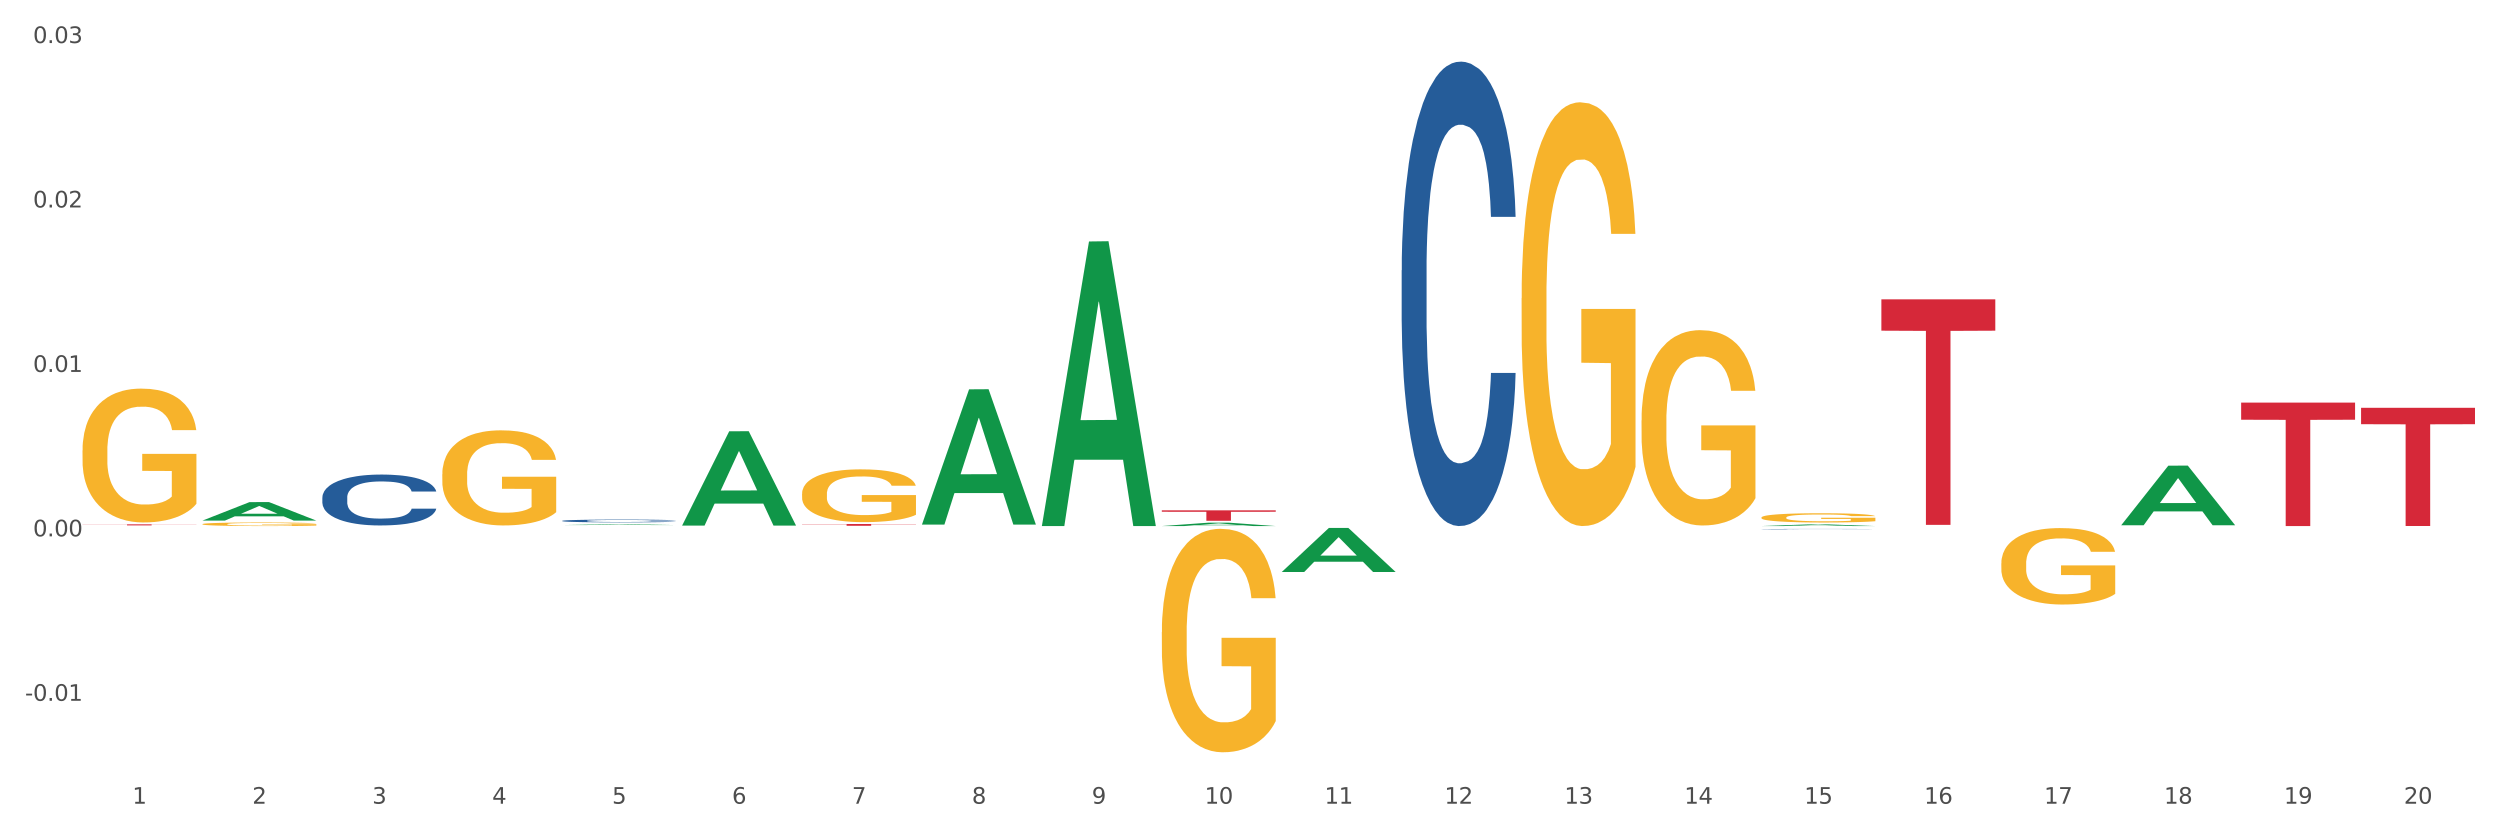 <?xml version="1.0" encoding="utf-8" standalone="no"?>
<!DOCTYPE svg PUBLIC "-//W3C//DTD SVG 1.1//EN"
  "http://www.w3.org/Graphics/SVG/1.1/DTD/svg11.dtd">
<svg xmlns:xlink="http://www.w3.org/1999/xlink" width="1080pt" height="360pt" viewBox="0 0 1080 360" xmlns="http://www.w3.org/2000/svg" version="1.1">
 <rect x="0" y="0" width="1080" height="360" fill="#333333" stroke="none"/>
 <defs>
  <style type="text/css">*{stroke-linejoin: round; stroke-linecap: butt}</style>
 </defs>
 <g id="figure_1">
  <g id="patch_1">
   <path d="M 0 360 
L 1080 360 
L 1080 0 
L 0 0 
z
" style="fill: #ffffff; stroke: #ffffff; stroke-linejoin: miter"/>
  </g>
  <g id="axes_1">
   <g id="matplotlib.axis_1">
    <g id="xtick_1">
     <g id="text_1">
      <!-- 1 -->
      <g style="fill: #4d4d4d" transform="translate(57.193 347.204) scale(0.096 -0.096)">
       <defs>
        <path id="DejaVuSans-31" d="M 794 531 
L 1825 531 
L 1825 4091 
L 703 3866 
L 703 4441 
L 1819 4666 
L 2450 4666 
L 2450 531 
L 3481 531 
L 3481 0 
L 794 0 
L 794 531 
z
" transform="scale(0.016)"/>
       </defs>
       <use xlink:href="#DejaVuSans-31"/>
      </g>
     </g>
    </g>
    <g id="xtick_2">
     <g id="text_2">
      <!-- 2 -->
      <g style="fill: #4d4d4d" transform="translate(109.001 347.204) scale(0.096 -0.096)">
       <defs>
        <path id="DejaVuSans-32" d="M 1228 531 
L 3431 531 
L 3431 0 
L 469 0 
L 469 531 
Q 828 903 1448 1529 
Q 2069 2156 2228 2338 
Q 2531 2678 2651 2914 
Q 2772 3150 2772 3378 
Q 2772 3750 2511 3984 
Q 2250 4219 1831 4219 
Q 1534 4219 1204 4116 
Q 875 4013 500 3803 
L 500 4441 
Q 881 4594 1212 4672 
Q 1544 4750 1819 4750 
Q 2544 4750 2975 4387 
Q 3406 4025 3406 3419 
Q 3406 3131 3298 2873 
Q 3191 2616 2906 2266 
Q 2828 2175 2409 1742 
Q 1991 1309 1228 531 
z
" transform="scale(0.016)"/>
       </defs>
       <use xlink:href="#DejaVuSans-32"/>
      </g>
     </g>
    </g>
    <g id="xtick_3">
     <g id="text_3">
      <!-- 3 -->
      <g style="fill: #4d4d4d" transform="translate(160.808 347.204) scale(0.096 -0.096)">
       <defs>
        <path id="DejaVuSans-33" d="M 2597 2516 
Q 3050 2419 3304 2112 
Q 3559 1806 3559 1356 
Q 3559 666 3084 287 
Q 2609 -91 1734 -91 
Q 1441 -91 1130 -33 
Q 819 25 488 141 
L 488 750 
Q 750 597 1062 519 
Q 1375 441 1716 441 
Q 2309 441 2620 675 
Q 2931 909 2931 1356 
Q 2931 1769 2642 2001 
Q 2353 2234 1838 2234 
L 1294 2234 
L 1294 2753 
L 1863 2753 
Q 2328 2753 2575 2939 
Q 2822 3125 2822 3475 
Q 2822 3834 2567 4026 
Q 2313 4219 1838 4219 
Q 1578 4219 1281 4162 
Q 984 4106 628 3988 
L 628 4550 
Q 988 4650 1302 4700 
Q 1616 4750 1894 4750 
Q 2613 4750 3031 4423 
Q 3450 4097 3450 3541 
Q 3450 3153 3228 2886 
Q 3006 2619 2597 2516 
z
" transform="scale(0.016)"/>
       </defs>
       <use xlink:href="#DejaVuSans-33"/>
      </g>
     </g>
    </g>
    <g id="xtick_4">
     <g id="text_4">
      <!-- 4 -->
      <g style="fill: #4d4d4d" transform="translate(212.616 347.204) scale(0.096 -0.096)">
       <defs>
        <path id="DejaVuSans-34" d="M 2419 4116 
L 825 1625 
L 2419 1625 
L 2419 4116 
z
M 2253 4666 
L 3047 4666 
L 3047 1625 
L 3713 1625 
L 3713 1100 
L 3047 1100 
L 3047 0 
L 2419 0 
L 2419 1100 
L 313 1100 
L 313 1709 
L 2253 4666 
z
" transform="scale(0.016)"/>
       </defs>
       <use xlink:href="#DejaVuSans-34"/>
      </g>
     </g>
    </g>
    <g id="xtick_5">
     <g id="text_5">
      <!-- 5 -->
      <g style="fill: #4d4d4d" transform="translate(264.423 347.204) scale(0.096 -0.096)">
       <defs>
        <path id="DejaVuSans-35" d="M 691 4666 
L 3169 4666 
L 3169 4134 
L 1269 4134 
L 1269 2991 
Q 1406 3038 1543 3061 
Q 1681 3084 1819 3084 
Q 2600 3084 3056 2656 
Q 3513 2228 3513 1497 
Q 3513 744 3044 326 
Q 2575 -91 1722 -91 
Q 1428 -91 1123 -41 
Q 819 9 494 109 
L 494 744 
Q 775 591 1075 516 
Q 1375 441 1709 441 
Q 2250 441 2565 725 
Q 2881 1009 2881 1497 
Q 2881 1984 2565 2268 
Q 2250 2553 1709 2553 
Q 1456 2553 1204 2497 
Q 953 2441 691 2322 
L 691 4666 
z
" transform="scale(0.016)"/>
       </defs>
       <use xlink:href="#DejaVuSans-35"/>
      </g>
     </g>
    </g>
    <g id="xtick_6">
     <g id="text_6">
      <!-- 6 -->
      <g style="fill: #4d4d4d" transform="translate(316.231 347.204) scale(0.096 -0.096)">
       <defs>
        <path id="DejaVuSans-36" d="M 2113 2584 
Q 1688 2584 1439 2293 
Q 1191 2003 1191 1497 
Q 1191 994 1439 701 
Q 1688 409 2113 409 
Q 2538 409 2786 701 
Q 3034 994 3034 1497 
Q 3034 2003 2786 2293 
Q 2538 2584 2113 2584 
z
M 3366 4563 
L 3366 3988 
Q 3128 4100 2886 4159 
Q 2644 4219 2406 4219 
Q 1781 4219 1451 3797 
Q 1122 3375 1075 2522 
Q 1259 2794 1537 2939 
Q 1816 3084 2150 3084 
Q 2853 3084 3261 2657 
Q 3669 2231 3669 1497 
Q 3669 778 3244 343 
Q 2819 -91 2113 -91 
Q 1303 -91 875 529 
Q 447 1150 447 2328 
Q 447 3434 972 4092 
Q 1497 4750 2381 4750 
Q 2619 4750 2861 4703 
Q 3103 4656 3366 4563 
z
" transform="scale(0.016)"/>
       </defs>
       <use xlink:href="#DejaVuSans-36"/>
      </g>
     </g>
    </g>
    <g id="xtick_7">
     <g id="text_7">
      <!-- 7 -->
      <g style="fill: #4d4d4d" transform="translate(368.039 347.204) scale(0.096 -0.096)">
       <defs>
        <path id="DejaVuSans-37" d="M 525 4666 
L 3525 4666 
L 3525 4397 
L 1831 0 
L 1172 0 
L 2766 4134 
L 525 4134 
L 525 4666 
z
" transform="scale(0.016)"/>
       </defs>
       <use xlink:href="#DejaVuSans-37"/>
      </g>
     </g>
    </g>
    <g id="xtick_8">
     <g id="text_8">
      <!-- 8 -->
      <g style="fill: #4d4d4d" transform="translate(419.846 347.204) scale(0.096 -0.096)">
       <defs>
        <path id="DejaVuSans-38" d="M 2034 2216 
Q 1584 2216 1326 1975 
Q 1069 1734 1069 1313 
Q 1069 891 1326 650 
Q 1584 409 2034 409 
Q 2484 409 2743 651 
Q 3003 894 3003 1313 
Q 3003 1734 2745 1975 
Q 2488 2216 2034 2216 
z
M 1403 2484 
Q 997 2584 770 2862 
Q 544 3141 544 3541 
Q 544 4100 942 4425 
Q 1341 4750 2034 4750 
Q 2731 4750 3128 4425 
Q 3525 4100 3525 3541 
Q 3525 3141 3298 2862 
Q 3072 2584 2669 2484 
Q 3125 2378 3379 2068 
Q 3634 1759 3634 1313 
Q 3634 634 3220 271 
Q 2806 -91 2034 -91 
Q 1263 -91 848 271 
Q 434 634 434 1313 
Q 434 1759 690 2068 
Q 947 2378 1403 2484 
z
M 1172 3481 
Q 1172 3119 1398 2916 
Q 1625 2713 2034 2713 
Q 2441 2713 2670 2916 
Q 2900 3119 2900 3481 
Q 2900 3844 2670 4047 
Q 2441 4250 2034 4250 
Q 1625 4250 1398 4047 
Q 1172 3844 1172 3481 
z
" transform="scale(0.016)"/>
       </defs>
       <use xlink:href="#DejaVuSans-38"/>
      </g>
     </g>
    </g>
    <g id="xtick_9">
     <g id="text_9">
      <!-- 9 -->
      <g style="fill: #4d4d4d" transform="translate(471.654 347.204) scale(0.096 -0.096)">
       <defs>
        <path id="DejaVuSans-39" d="M 703 97 
L 703 672 
Q 941 559 1184 500 
Q 1428 441 1663 441 
Q 2288 441 2617 861 
Q 2947 1281 2994 2138 
Q 2813 1869 2534 1725 
Q 2256 1581 1919 1581 
Q 1219 1581 811 2004 
Q 403 2428 403 3163 
Q 403 3881 828 4315 
Q 1253 4750 1959 4750 
Q 2769 4750 3195 4129 
Q 3622 3509 3622 2328 
Q 3622 1225 3098 567 
Q 2575 -91 1691 -91 
Q 1453 -91 1209 -44 
Q 966 3 703 97 
z
M 1959 2075 
Q 2384 2075 2632 2365 
Q 2881 2656 2881 3163 
Q 2881 3666 2632 3958 
Q 2384 4250 1959 4250 
Q 1534 4250 1286 3958 
Q 1038 3666 1038 3163 
Q 1038 2656 1286 2365 
Q 1534 2075 1959 2075 
z
" transform="scale(0.016)"/>
       </defs>
       <use xlink:href="#DejaVuSans-39"/>
      </g>
     </g>
    </g>
    <g id="xtick_10">
     <g id="text_10">
      <!-- 10 -->
      <g style="fill: #4d4d4d" transform="translate(520.407 347.204) scale(0.096 -0.096)">
       <defs>
        <path id="DejaVuSans-30" d="M 2034 4250 
Q 1547 4250 1301 3770 
Q 1056 3291 1056 2328 
Q 1056 1369 1301 889 
Q 1547 409 2034 409 
Q 2525 409 2770 889 
Q 3016 1369 3016 2328 
Q 3016 3291 2770 3770 
Q 2525 4250 2034 4250 
z
M 2034 4750 
Q 2819 4750 3233 4129 
Q 3647 3509 3647 2328 
Q 3647 1150 3233 529 
Q 2819 -91 2034 -91 
Q 1250 -91 836 529 
Q 422 1150 422 2328 
Q 422 3509 836 4129 
Q 1250 4750 2034 4750 
z
" transform="scale(0.016)"/>
       </defs>
       <use xlink:href="#DejaVuSans-31"/>
       <use xlink:href="#DejaVuSans-30" transform="translate(63.623 0)"/>
      </g>
     </g>
    </g>
    <g id="xtick_11">
     <g id="text_11">
      <!-- 11 -->
      <g style="fill: #4d4d4d" transform="translate(572.215 347.204) scale(0.096 -0.096)">
       <use xlink:href="#DejaVuSans-31"/>
       <use xlink:href="#DejaVuSans-31" transform="translate(63.623 0)"/>
      </g>
     </g>
    </g>
    <g id="xtick_12">
     <g id="text_12">
      <!-- 12 -->
      <g style="fill: #4d4d4d" transform="translate(624.023 347.204) scale(0.096 -0.096)">
       <use xlink:href="#DejaVuSans-31"/>
       <use xlink:href="#DejaVuSans-32" transform="translate(63.623 0)"/>
      </g>
     </g>
    </g>
    <g id="xtick_13">
     <g id="text_13">
      <!-- 13 -->
      <g style="fill: #4d4d4d" transform="translate(675.83 347.204) scale(0.096 -0.096)">
       <use xlink:href="#DejaVuSans-31"/>
       <use xlink:href="#DejaVuSans-33" transform="translate(63.623 0)"/>
      </g>
     </g>
    </g>
    <g id="xtick_14">
     <g id="text_14">
      <!-- 14 -->
      <g style="fill: #4d4d4d" transform="translate(727.638 347.204) scale(0.096 -0.096)">
       <use xlink:href="#DejaVuSans-31"/>
       <use xlink:href="#DejaVuSans-34" transform="translate(63.623 0)"/>
      </g>
     </g>
    </g>
    <g id="xtick_15">
     <g id="text_15">
      <!-- 15 -->
      <g style="fill: #4d4d4d" transform="translate(779.445 347.204) scale(0.096 -0.096)">
       <use xlink:href="#DejaVuSans-31"/>
       <use xlink:href="#DejaVuSans-35" transform="translate(63.623 0)"/>
      </g>
     </g>
    </g>
    <g id="xtick_16">
     <g id="text_16">
      <!-- 16 -->
      <g style="fill: #4d4d4d" transform="translate(831.253 347.204) scale(0.096 -0.096)">
       <use xlink:href="#DejaVuSans-31"/>
       <use xlink:href="#DejaVuSans-36" transform="translate(63.623 0)"/>
      </g>
     </g>
    </g>
    <g id="xtick_17">
     <g id="text_17">
      <!-- 17 -->
      <g style="fill: #4d4d4d" transform="translate(883.061 347.204) scale(0.096 -0.096)">
       <use xlink:href="#DejaVuSans-31"/>
       <use xlink:href="#DejaVuSans-37" transform="translate(63.623 0)"/>
      </g>
     </g>
    </g>
    <g id="xtick_18">
     <g id="text_18">
      <!-- 18 -->
      <g style="fill: #4d4d4d" transform="translate(934.868 347.204) scale(0.096 -0.096)">
       <use xlink:href="#DejaVuSans-31"/>
       <use xlink:href="#DejaVuSans-38" transform="translate(63.623 0)"/>
      </g>
     </g>
    </g>
    <g id="xtick_19">
     <g id="text_19">
      <!-- 19 -->
      <g style="fill: #4d4d4d" transform="translate(986.676 347.204) scale(0.096 -0.096)">
       <use xlink:href="#DejaVuSans-31"/>
       <use xlink:href="#DejaVuSans-39" transform="translate(63.623 0)"/>
      </g>
     </g>
    </g>
    <g id="xtick_20">
     <g id="text_20">
      <!-- 20 -->
      <g style="fill: #4d4d4d" transform="translate(1038.483 347.204) scale(0.096 -0.096)">
       <use xlink:href="#DejaVuSans-32"/>
       <use xlink:href="#DejaVuSans-30" transform="translate(63.623 0)"/>
      </g>
     </g>
    </g>
    <g id="xtick_21"/>
    <g id="xtick_22"/>
    <g id="xtick_23"/>
    <g id="xtick_24"/>
    <g id="xtick_25"/>
    <g id="xtick_26"/>
    <g id="xtick_27"/>
    <g id="xtick_28"/>
    <g id="xtick_29"/>
    <g id="xtick_30"/>
    <g id="xtick_31"/>
    <g id="xtick_32"/>
    <g id="xtick_33"/>
    <g id="xtick_34"/>
    <g id="xtick_35"/>
    <g id="xtick_36"/>
    <g id="xtick_37"/>
    <g id="xtick_38"/>
    <g id="xtick_39"/>
   </g>
   <g id="matplotlib.axis_2">
    <g id="ytick_1">
     <g id="text_21">
      <!-- -0.01 -->
      <g style="fill: #4d4d4d" transform="translate(10.8 302.748) scale(0.096 -0.096)">
       <defs>
        <path id="DejaVuSans-2d" d="M 313 2009 
L 1997 2009 
L 1997 1497 
L 313 1497 
L 313 2009 
z
" transform="scale(0.016)"/>
        <path id="DejaVuSans-2e" d="M 684 794 
L 1344 794 
L 1344 0 
L 684 0 
L 684 794 
z
" transform="scale(0.016)"/>
       </defs>
       <use xlink:href="#DejaVuSans-2d"/>
       <use xlink:href="#DejaVuSans-30" transform="translate(36.084 0)"/>
       <use xlink:href="#DejaVuSans-2e" transform="translate(99.707 0)"/>
       <use xlink:href="#DejaVuSans-30" transform="translate(131.494 0)"/>
       <use xlink:href="#DejaVuSans-31" transform="translate(195.117 0)"/>
      </g>
     </g>
    </g>
    <g id="ytick_2">
     <g id="text_22">
      <!-- 0.00 -->
      <g style="fill: #4d4d4d" transform="translate(14.264 231.711) scale(0.096 -0.096)">
       <use xlink:href="#DejaVuSans-30"/>
       <use xlink:href="#DejaVuSans-2e" transform="translate(63.623 0)"/>
       <use xlink:href="#DejaVuSans-30" transform="translate(95.41 0)"/>
       <use xlink:href="#DejaVuSans-30" transform="translate(159.033 0)"/>
      </g>
     </g>
    </g>
    <g id="ytick_3">
     <g id="text_23">
      <!-- 0.01 -->
      <g style="fill: #4d4d4d" transform="translate(14.264 160.674) scale(0.096 -0.096)">
       <use xlink:href="#DejaVuSans-30"/>
       <use xlink:href="#DejaVuSans-2e" transform="translate(63.623 0)"/>
       <use xlink:href="#DejaVuSans-30" transform="translate(95.41 0)"/>
       <use xlink:href="#DejaVuSans-31" transform="translate(159.033 0)"/>
      </g>
     </g>
    </g>
    <g id="ytick_4">
     <g id="text_24">
      <!-- 0.02 -->
      <g style="fill: #4d4d4d" transform="translate(14.264 89.637) scale(0.096 -0.096)">
       <use xlink:href="#DejaVuSans-30"/>
       <use xlink:href="#DejaVuSans-2e" transform="translate(63.623 0)"/>
       <use xlink:href="#DejaVuSans-30" transform="translate(95.41 0)"/>
       <use xlink:href="#DejaVuSans-32" transform="translate(159.033 0)"/>
      </g>
     </g>
    </g>
    <g id="ytick_5">
     <g id="text_25">
      <!-- 0.03 -->
      <g style="fill: #4d4d4d" transform="translate(14.264 18.6) scale(0.096 -0.096)">
       <use xlink:href="#DejaVuSans-30"/>
       <use xlink:href="#DejaVuSans-2e" transform="translate(63.623 0)"/>
       <use xlink:href="#DejaVuSans-30" transform="translate(95.41 0)"/>
       <use xlink:href="#DejaVuSans-33" transform="translate(159.033 0)"/>
      </g>
     </g>
    </g>
    <g id="ytick_6"/>
    <g id="ytick_7"/>
    <g id="ytick_8"/>
    <g id="ytick_9"/>
    <g id="ytick_10"/>
   </g>
   <g id="PolyCollection_1">
    <path d="M 87.446 224.892 
L 87.497 224.885 
L 107.793 216.91 
L 116.215 216.903 
L 136.663 224.907 
L 126.921 224.907 
L 122.507 223.043 
L 101.552 223.043 
L 101.399 223.073 
L 97.137 224.907 
L 87.446 224.907 
L 87.446 224.892 
L 104.19 221.931 
L 119.869 221.923 
L 112.105 218.609 
L 112.004 218.594 
L 111.902 218.616 
L 104.139 221.923 
L 104.19 221.931 
L 87.446 224.892 
z
" clip-path="url(#p47c6eb1808)" style="fill: #109648"/>
    <path d="M 968.175 173.913 
L 1017.392 173.913 
L 1017.392 181.326 
L 998.032 181.376 
L 998.032 227.258 
L 987.419 227.258 
L 987.419 181.376 
L 968.175 181.326 
L 968.175 173.963 
L 968.175 173.913 
z
" clip-path="url(#p47c6eb1808)" style="fill: #d62839"/>
    <path d="M 812.752 129.316 
L 861.97 129.316 
L 861.97 142.856 
L 842.609 142.947 
L 842.609 226.751 
L 831.996 226.751 
L 831.996 142.947 
L 812.752 142.856 
L 812.752 129.407 
L 812.752 129.316 
z
" clip-path="url(#p47c6eb1808)" style="fill: #d62839"/>
    <path d="M 501.907 220.454 
L 551.124 220.454 
L 551.124 221.082 
L 531.764 221.086 
L 531.764 224.974 
L 521.151 224.974 
L 521.151 221.086 
L 501.907 221.082 
L 501.907 220.458 
L 501.907 220.454 
z
" clip-path="url(#p47c6eb1808)" style="fill: #d62839"/>
    <path d="M 346.484 226.375 
L 395.701 226.375 
L 395.701 226.482 
L 376.341 226.482 
L 376.341 227.14 
L 365.728 227.14 
L 365.728 226.482 
L 346.484 226.482 
L 346.484 226.376 
L 346.484 226.375 
z
" clip-path="url(#p47c6eb1808)" style="fill: #d62839"/>
    <path d="M 35.639 226.511 
L 84.856 226.511 
L 84.856 226.573 
L 65.495 226.573 
L 65.495 226.958 
L 54.882 226.958 
L 54.882 226.573 
L 35.639 226.573 
L 35.639 226.511 
L 35.639 226.511 
z
" clip-path="url(#p47c6eb1808)" style="fill: #d62839"/>
    <path d="M 139.254 214.888 
L 139.312 214.868 
L 139.312 214.305 
L 139.486 213.542 
L 140.126 212.136 
L 140.941 211.072 
L 142.337 209.826 
L 143.093 209.304 
L 144.082 208.722 
L 146.119 207.778 
L 148.446 206.975 
L 150.074 206.533 
L 151.296 206.252 
L 154.03 205.749 
L 155.601 205.528 
L 157.23 205.348 
L 158.626 205.227 
L 160.953 205.087 
L 162.815 205.026 
L 164.968 205.006 
L 166.771 205.026 
L 169.156 205.107 
L 172.647 205.348 
L 173.985 205.488 
L 175.788 205.729 
L 177.65 206.051 
L 179.163 206.372 
L 180.908 206.834 
L 182.711 207.436 
L 184.457 208.2 
L 185.678 208.903 
L 186.667 209.646 
L 187.54 210.549 
L 188.18 211.534 
L 188.471 212.357 
L 177.825 212.357 
L 177.534 211.614 
L 176.952 210.811 
L 176.37 210.268 
L 175.73 209.826 
L 174.741 209.324 
L 173.869 209.003 
L 172.414 208.621 
L 171.076 208.38 
L 169.971 208.24 
L 168.633 208.119 
L 165.782 207.999 
L 163.746 207.999 
L 162.466 208.039 
L 160.895 208.139 
L 159.557 208.28 
L 157.986 208.521 
L 156.765 208.782 
L 155.543 209.124 
L 154.845 209.365 
L 153.798 209.806 
L 153.1 210.168 
L 152.169 210.791 
L 151.645 211.232 
L 150.714 212.377 
L 150.307 213.221 
L 150.133 213.803 
L 150.016 214.446 
L 150.016 217.579 
L 150.365 218.985 
L 150.656 219.587 
L 151.122 220.27 
L 151.994 221.154 
L 153.274 222.017 
L 154.612 222.64 
L 155.718 223.022 
L 156.765 223.303 
L 157.812 223.524 
L 159.092 223.725 
L 160.139 223.845 
L 161.71 223.966 
L 163.571 224.026 
L 165.026 224.026 
L 167.993 223.925 
L 169.331 223.825 
L 170.611 223.684 
L 172.007 223.463 
L 173.112 223.222 
L 173.752 223.042 
L 174.799 222.66 
L 175.614 222.258 
L 176.312 221.797 
L 176.777 221.395 
L 177.301 220.792 
L 177.708 220.109 
L 177.825 219.748 
L 188.471 219.748 
L 188.238 220.471 
L 187.831 221.174 
L 187.016 222.118 
L 186.377 222.66 
L 185.388 223.323 
L 184.34 223.885 
L 182.886 224.508 
L 181.548 224.97 
L 180.152 225.371 
L 178.639 225.733 
L 175.905 226.235 
L 174.916 226.376 
L 172.821 226.617 
L 171.193 226.757 
L 168.807 226.898 
L 166.364 226.978 
L 163.804 226.998 
L 161.535 226.958 
L 159.034 226.838 
L 157.463 226.717 
L 155.718 226.536 
L 153.681 226.255 
L 151.762 225.914 
L 149.958 225.512 
L 148.271 225.05 
L 146.7 224.528 
L 144.664 223.664 
L 143.152 222.821 
L 142.046 222.038 
L 141.29 221.375 
L 140.534 220.531 
L 140.126 219.949 
L 139.486 218.543 
L 139.254 217.237 
L 139.254 214.888 
z
" clip-path="url(#p47c6eb1808)" style="fill: #255c99"/>
    <path d="M 242.869 225.002 
L 242.927 225.001 
L 242.927 224.971 
L 243.102 224.929 
L 243.742 224.853 
L 244.556 224.795 
L 245.952 224.727 
L 246.709 224.698 
L 247.698 224.667 
L 249.734 224.615 
L 252.061 224.572 
L 253.69 224.548 
L 254.911 224.532 
L 257.646 224.505 
L 259.216 224.493 
L 260.845 224.483 
L 262.242 224.476 
L 264.569 224.469 
L 266.43 224.465 
L 268.583 224.464 
L 270.386 224.465 
L 272.772 224.47 
L 276.262 224.483 
L 277.6 224.491 
L 279.404 224.504 
L 281.265 224.521 
L 282.778 224.539 
L 284.523 224.564 
L 286.327 224.597 
L 288.072 224.638 
L 289.294 224.677 
L 290.283 224.717 
L 291.155 224.766 
L 291.795 224.82 
L 292.086 224.865 
L 281.44 224.865 
L 281.149 224.824 
L 280.567 224.78 
L 279.985 224.751 
L 279.345 224.727 
L 278.356 224.7 
L 277.484 224.682 
L 276.029 224.661 
L 274.691 224.648 
L 273.586 224.64 
L 272.248 224.634 
L 269.397 224.627 
L 267.361 224.627 
L 266.081 224.63 
L 264.51 224.635 
L 263.172 224.643 
L 261.602 224.656 
L 260.38 224.67 
L 259.158 224.689 
L 258.46 224.702 
L 257.413 224.726 
L 256.715 224.745 
L 255.784 224.779 
L 255.26 224.803 
L 254.33 224.866 
L 253.922 224.912 
L 253.748 224.943 
L 253.632 224.978 
L 253.632 225.149 
L 253.981 225.226 
L 254.271 225.258 
L 254.737 225.295 
L 255.61 225.344 
L 256.889 225.391 
L 258.227 225.425 
L 259.333 225.445 
L 260.38 225.461 
L 261.427 225.473 
L 262.707 225.484 
L 263.754 225.49 
L 265.325 225.497 
L 267.187 225.5 
L 268.641 225.5 
L 271.608 225.495 
L 272.946 225.489 
L 274.226 225.481 
L 275.622 225.469 
L 276.728 225.456 
L 277.367 225.446 
L 278.415 225.426 
L 279.229 225.404 
L 279.927 225.379 
L 280.393 225.357 
L 280.916 225.324 
L 281.323 225.287 
L 281.44 225.267 
L 292.086 225.267 
L 291.853 225.306 
L 291.446 225.345 
L 290.632 225.396 
L 289.992 225.426 
L 289.003 225.462 
L 287.956 225.492 
L 286.501 225.526 
L 285.163 225.551 
L 283.767 225.573 
L 282.254 225.593 
L 279.52 225.62 
L 278.531 225.628 
L 276.437 225.641 
L 274.808 225.649 
L 272.422 225.656 
L 269.979 225.661 
L 267.419 225.662 
L 265.15 225.66 
L 262.649 225.653 
L 261.078 225.647 
L 259.333 225.637 
L 257.297 225.621 
L 255.377 225.603 
L 253.573 225.581 
L 251.886 225.556 
L 250.315 225.527 
L 248.279 225.48 
L 246.767 225.434 
L 245.661 225.392 
L 244.905 225.356 
L 244.149 225.31 
L 243.742 225.278 
L 243.102 225.201 
L 242.869 225.13 
L 242.869 225.002 
z
" clip-path="url(#p47c6eb1808)" style="fill: #255c99"/>
    <path d="M 1019.983 176.156 
L 1069.2 176.156 
L 1069.2 183.255 
L 1049.84 183.303 
L 1049.84 227.241 
L 1039.226 227.241 
L 1039.226 183.303 
L 1019.983 183.255 
L 1019.983 176.204 
L 1019.983 176.156 
z
" clip-path="url(#p47c6eb1808)" style="fill: #d62839"/>
    <path d="M 605.522 116.77 
L 605.58 116.587 
L 605.58 111.456 
L 605.755 104.493 
L 606.395 91.667 
L 607.209 81.956 
L 608.605 70.596 
L 609.362 65.832 
L 610.351 60.518 
L 612.387 51.906 
L 614.714 44.577 
L 616.343 40.546 
L 617.565 37.981 
L 620.299 33.4 
L 621.87 31.385 
L 623.499 29.736 
L 624.895 28.636 
L 627.222 27.354 
L 629.083 26.804 
L 631.236 26.621 
L 633.039 26.804 
L 635.425 27.537 
L 638.915 29.736 
L 640.253 31.018 
L 642.057 33.217 
L 643.918 36.149 
L 645.431 39.08 
L 647.176 43.295 
L 648.98 48.792 
L 650.725 55.754 
L 651.947 62.167 
L 652.936 68.947 
L 653.808 77.192 
L 654.448 86.17 
L 654.739 93.683 
L 644.093 93.683 
L 643.802 86.903 
L 643.22 79.574 
L 642.639 74.627 
L 641.999 70.596 
L 641.01 66.015 
L 640.137 63.083 
L 638.683 59.602 
L 637.345 57.403 
L 636.239 56.121 
L 634.901 55.021 
L 632.05 53.922 
L 630.014 53.922 
L 628.734 54.288 
L 627.164 55.205 
L 625.826 56.487 
L 624.255 58.686 
L 623.033 61.068 
L 621.811 64.183 
L 621.113 66.382 
L 620.066 70.413 
L 619.368 73.711 
L 618.437 79.391 
L 617.914 83.422 
L 616.983 93.866 
L 616.576 101.562 
L 616.401 106.875 
L 616.285 112.739 
L 616.285 141.323 
L 616.634 154.149 
L 616.925 159.646 
L 617.39 165.876 
L 618.263 173.938 
L 619.543 181.817 
L 620.881 187.497 
L 621.986 190.978 
L 623.033 193.543 
L 624.08 195.559 
L 625.36 197.391 
L 626.407 198.49 
L 627.978 199.59 
L 629.84 200.14 
L 631.294 200.14 
L 634.261 199.223 
L 635.599 198.307 
L 636.879 197.025 
L 638.275 195.009 
L 639.381 192.81 
L 640.021 191.161 
L 641.068 187.68 
L 641.882 184.015 
L 642.58 179.801 
L 643.046 176.136 
L 643.569 170.639 
L 643.977 164.41 
L 644.093 161.112 
L 654.739 161.112 
L 654.507 167.708 
L 654.099 174.121 
L 653.285 182.733 
L 652.645 187.68 
L 651.656 193.726 
L 650.609 198.857 
L 649.154 204.537 
L 647.816 208.751 
L 646.42 212.416 
L 644.907 215.714 
L 642.173 220.295 
L 641.184 221.577 
L 639.09 223.776 
L 637.461 225.059 
L 635.076 226.341 
L 632.632 227.074 
L 630.072 227.258 
L 627.804 226.891 
L 625.302 225.792 
L 623.731 224.692 
L 621.986 223.043 
L 619.95 220.478 
L 618.03 217.363 
L 616.226 213.699 
L 614.539 209.484 
L 612.969 204.72 
L 610.932 196.841 
L 609.42 189.146 
L 608.314 182 
L 607.558 175.953 
L 606.802 168.257 
L 606.395 162.944 
L 605.755 150.118 
L 605.522 138.208 
L 605.522 116.77 
z
" clip-path="url(#p47c6eb1808)" style="fill: #255c99"/>
    <path d="M 864.56 243.393 
L 864.618 243.363 
L 864.618 242.277 
L 864.734 241.342 
L 865.315 239.08 
L 866.187 237.21 
L 866.826 236.215 
L 867.465 235.401 
L 868.221 234.587 
L 869.151 233.742 
L 870.836 232.505 
L 871.882 231.872 
L 873.16 231.209 
L 875.484 230.244 
L 877.169 229.701 
L 878.913 229.248 
L 881.76 228.705 
L 883.619 228.464 
L 885.595 228.283 
L 887.977 228.162 
L 889.779 228.132 
L 893.73 228.223 
L 897.1 228.494 
L 898.727 228.705 
L 900.819 229.067 
L 901.923 229.309 
L 903.725 229.791 
L 905.584 230.424 
L 906.862 230.967 
L 908.78 231.993 
L 910.233 233.018 
L 911.569 234.285 
L 912.266 235.16 
L 912.789 235.974 
L 913.254 236.909 
L 913.719 238.387 
L 903.26 238.387 
L 902.853 237.331 
L 902.214 236.336 
L 901.284 235.371 
L 900.471 234.767 
L 899.076 234.013 
L 897.798 233.531 
L 896.461 233.169 
L 894.834 232.867 
L 893.556 232.717 
L 891.754 232.596 
L 888.21 232.626 
L 885.827 232.867 
L 884.2 233.169 
L 883.154 233.44 
L 882.225 233.742 
L 881.179 234.164 
L 879.959 234.798 
L 879.087 235.371 
L 878.215 236.095 
L 877.518 236.818 
L 876.879 237.663 
L 876.356 238.568 
L 875.949 239.503 
L 875.6 240.649 
L 875.31 242.549 
L 875.31 246.681 
L 875.426 247.616 
L 875.717 248.852 
L 876.065 249.787 
L 876.646 250.903 
L 877.169 251.657 
L 878.157 252.743 
L 879.261 253.648 
L 880.133 254.221 
L 881.004 254.703 
L 882.515 255.367 
L 884.2 255.91 
L 885.653 256.241 
L 887.629 256.543 
L 888.965 256.664 
L 890.127 256.724 
L 892.975 256.724 
L 895.008 256.633 
L 897.275 256.422 
L 899.018 256.151 
L 900.471 255.819 
L 902.098 255.276 
L 903.144 254.763 
L 903.144 248.46 
L 890.36 248.43 
L 890.36 244.238 
L 913.777 244.238 
L 913.777 256.543 
L 912.789 257.176 
L 911.685 257.749 
L 910.523 258.262 
L 908.78 258.895 
L 906.688 259.499 
L 904.829 259.921 
L 902.853 260.283 
L 900.529 260.614 
L 897.507 260.916 
L 895.648 261.037 
L 893.323 261.127 
L 890.592 261.157 
L 888.21 261.097 
L 885.886 260.946 
L 883.445 260.675 
L 881.063 260.283 
L 879.261 259.891 
L 877.46 259.408 
L 875.542 258.775 
L 874.032 258.172 
L 872.869 257.629 
L 871.591 256.935 
L 870.196 256.03 
L 869.151 255.216 
L 868.221 254.371 
L 867.233 253.286 
L 866.536 252.351 
L 865.838 251.174 
L 865.432 250.3 
L 864.967 248.943 
L 864.618 247.043 
L 864.56 243.393 
z
" clip-path="url(#p47c6eb1808)" style="fill: #f7b32b"/>
    <path d="M 760.945 223.573 
L 761.003 223.569 
L 761.003 223.438 
L 761.119 223.325 
L 761.7 223.051 
L 762.572 222.824 
L 763.211 222.703 
L 763.85 222.605 
L 764.606 222.506 
L 765.535 222.404 
L 767.22 222.254 
L 768.266 222.177 
L 769.545 222.097 
L 771.869 221.98 
L 773.554 221.914 
L 775.297 221.86 
L 778.145 221.794 
L 780.004 221.765 
L 781.98 221.743 
L 784.362 221.728 
L 786.164 221.724 
L 790.115 221.735 
L 793.485 221.768 
L 795.112 221.794 
L 797.204 221.838 
L 798.308 221.867 
L 800.109 221.925 
L 801.969 222.002 
L 803.247 222.068 
L 805.165 222.192 
L 806.617 222.316 
L 807.954 222.47 
L 808.651 222.576 
L 809.174 222.674 
L 809.639 222.787 
L 810.104 222.966 
L 799.645 222.966 
L 799.238 222.839 
L 798.599 222.718 
L 797.669 222.601 
L 796.855 222.528 
L 795.461 222.437 
L 794.182 222.378 
L 792.846 222.334 
L 791.219 222.298 
L 789.941 222.28 
L 788.139 222.265 
L 784.595 222.269 
L 782.212 222.298 
L 780.585 222.334 
L 779.539 222.367 
L 778.61 222.404 
L 777.564 222.455 
L 776.343 222.532 
L 775.472 222.601 
L 774.6 222.689 
L 773.903 222.777 
L 773.264 222.879 
L 772.741 222.988 
L 772.334 223.102 
L 771.985 223.241 
L 771.695 223.471 
L 771.695 223.971 
L 771.811 224.084 
L 772.101 224.234 
L 772.45 224.347 
L 773.031 224.483 
L 773.554 224.574 
L 774.542 224.705 
L 775.646 224.815 
L 776.518 224.885 
L 777.389 224.943 
L 778.9 225.023 
L 780.585 225.089 
L 782.038 225.129 
L 784.014 225.166 
L 785.35 225.18 
L 786.512 225.188 
L 789.359 225.188 
L 791.393 225.177 
L 793.659 225.151 
L 795.403 225.118 
L 796.855 225.078 
L 798.482 225.012 
L 799.528 224.95 
L 799.528 224.187 
L 786.745 224.183 
L 786.745 223.675 
L 810.162 223.675 
L 810.162 225.166 
L 809.174 225.243 
L 808.07 225.312 
L 806.908 225.374 
L 805.165 225.451 
L 803.073 225.524 
L 801.213 225.575 
L 799.238 225.619 
L 796.913 225.659 
L 793.892 225.696 
L 792.032 225.71 
L 789.708 225.721 
L 786.977 225.725 
L 784.595 225.717 
L 782.27 225.699 
L 779.83 225.666 
L 777.447 225.619 
L 775.646 225.571 
L 773.845 225.513 
L 771.927 225.436 
L 770.416 225.363 
L 769.254 225.297 
L 767.976 225.213 
L 766.581 225.104 
L 765.535 225.005 
L 764.606 224.903 
L 763.618 224.771 
L 762.92 224.658 
L 762.223 224.516 
L 761.816 224.41 
L 761.352 224.245 
L 761.003 224.015 
L 760.945 223.573 
z
" clip-path="url(#p47c6eb1808)" style="fill: #f7b32b"/>
    <path d="M 709.137 181.622 
L 709.195 181.545 
L 709.195 178.77 
L 709.312 176.381 
L 709.893 170.601 
L 710.764 165.823 
L 711.403 163.279 
L 712.043 161.198 
L 712.798 159.118 
L 713.728 156.96 
L 715.413 153.8 
L 716.459 152.181 
L 717.737 150.486 
L 720.061 148.02 
L 721.747 146.632 
L 723.49 145.476 
L 726.337 144.089 
L 728.197 143.473 
L 730.172 143.01 
L 732.555 142.702 
L 734.356 142.625 
L 738.307 142.856 
L 741.678 143.55 
L 743.305 144.089 
L 745.396 145.014 
L 746.5 145.631 
L 748.302 146.864 
L 750.161 148.482 
L 751.44 149.869 
L 753.357 152.49 
L 754.81 155.11 
L 756.146 158.347 
L 756.844 160.582 
L 757.367 162.663 
L 757.831 165.052 
L 758.296 168.828 
L 747.837 168.828 
L 747.43 166.131 
L 746.791 163.588 
L 745.861 161.121 
L 745.048 159.58 
L 743.653 157.653 
L 742.375 156.42 
L 741.038 155.495 
L 739.411 154.725 
L 738.133 154.339 
L 736.332 154.031 
L 732.787 154.108 
L 730.405 154.725 
L 728.778 155.495 
L 727.732 156.189 
L 726.802 156.96 
L 725.756 158.039 
L 724.536 159.657 
L 723.664 161.121 
L 722.793 162.971 
L 722.095 164.821 
L 721.456 166.979 
L 720.933 169.291 
L 720.526 171.68 
L 720.178 174.609 
L 719.887 179.464 
L 719.887 190.022 
L 720.003 192.411 
L 720.294 195.571 
L 720.643 197.96 
L 721.224 200.812 
L 721.747 202.739 
L 722.734 205.513 
L 723.838 207.825 
L 724.71 209.29 
L 725.582 210.523 
L 727.092 212.218 
L 728.778 213.606 
L 730.23 214.453 
L 732.206 215.224 
L 733.542 215.532 
L 734.705 215.686 
L 737.552 215.686 
L 739.586 215.455 
L 741.852 214.916 
L 743.595 214.222 
L 745.048 213.374 
L 746.675 211.987 
L 747.721 210.677 
L 747.721 194.569 
L 734.937 194.492 
L 734.937 183.78 
L 758.354 183.78 
L 758.354 215.224 
L 757.367 216.842 
L 756.263 218.307 
L 755.1 219.617 
L 753.357 221.235 
L 751.265 222.777 
L 749.406 223.856 
L 747.43 224.781 
L 745.106 225.628 
L 742.084 226.399 
L 740.225 226.707 
L 737.901 226.938 
L 735.169 227.016 
L 732.787 226.861 
L 730.463 226.476 
L 728.022 225.782 
L 725.64 224.781 
L 723.838 223.779 
L 722.037 222.546 
L 720.12 220.927 
L 718.609 219.386 
L 717.447 217.998 
L 716.168 216.226 
L 714.774 213.914 
L 713.728 211.833 
L 712.798 209.675 
L 711.81 206.9 
L 711.113 204.511 
L 710.416 201.506 
L 710.009 199.271 
L 709.544 195.803 
L 709.195 190.947 
L 709.137 181.622 
z
" clip-path="url(#p47c6eb1808)" style="fill: #f7b32b"/>
    <path d="M 657.33 128.777 
L 657.388 128.61 
L 657.388 122.591 
L 657.504 117.408 
L 658.085 104.868 
L 658.957 94.502 
L 659.596 88.984 
L 660.235 84.47 
L 660.99 79.955 
L 661.92 75.274 
L 663.605 68.419 
L 664.651 64.907 
L 665.93 61.229 
L 668.254 55.879 
L 669.939 52.869 
L 671.682 50.361 
L 674.53 47.352 
L 676.389 46.014 
L 678.365 45.011 
L 680.747 44.342 
L 682.548 44.175 
L 686.5 44.676 
L 689.87 46.181 
L 691.497 47.352 
L 693.589 49.358 
L 694.693 50.695 
L 696.494 53.371 
L 698.354 56.882 
L 699.632 59.891 
L 701.55 65.576 
L 703.002 71.261 
L 704.339 78.283 
L 705.036 83.132 
L 705.559 87.646 
L 706.024 92.83 
L 706.489 101.022 
L 696.029 101.022 
L 695.623 95.17 
L 694.983 89.653 
L 694.054 84.302 
L 693.24 80.958 
L 691.846 76.779 
L 690.567 74.103 
L 689.231 72.097 
L 687.604 70.425 
L 686.325 69.589 
L 684.524 68.92 
L 680.979 69.087 
L 678.597 70.425 
L 676.97 72.097 
L 675.924 73.602 
L 674.994 75.274 
L 673.948 77.615 
L 672.728 81.126 
L 671.857 84.302 
L 670.985 88.315 
L 670.288 92.328 
L 669.648 97.01 
L 669.125 102.026 
L 668.719 107.209 
L 668.37 113.562 
L 668.08 124.096 
L 668.08 147.002 
L 668.196 152.185 
L 668.486 159.04 
L 668.835 164.224 
L 669.416 170.41 
L 669.939 174.59 
L 670.927 180.609 
L 672.031 185.625 
L 672.902 188.802 
L 673.774 191.477 
L 675.285 195.155 
L 676.97 198.165 
L 678.423 200.004 
L 680.398 201.676 
L 681.735 202.345 
L 682.897 202.679 
L 685.744 202.679 
L 687.778 202.178 
L 690.044 201.007 
L 691.787 199.503 
L 693.24 197.663 
L 694.867 194.654 
L 695.913 191.811 
L 695.913 156.867 
L 683.129 156.7 
L 683.129 133.459 
L 706.547 133.459 
L 706.547 201.676 
L 705.559 205.187 
L 704.455 208.364 
L 703.293 211.206 
L 701.55 214.718 
L 699.458 218.062 
L 697.598 220.402 
L 695.623 222.409 
L 693.298 224.248 
L 690.277 225.92 
L 688.417 226.589 
L 686.093 227.09 
L 683.362 227.258 
L 680.979 226.923 
L 678.655 226.087 
L 676.215 224.582 
L 673.832 222.409 
L 672.031 220.235 
L 670.23 217.56 
L 668.312 214.049 
L 666.801 210.705 
L 665.639 207.695 
L 664.361 203.85 
L 662.966 198.834 
L 661.92 194.319 
L 660.99 189.638 
L 660.003 183.619 
L 659.305 178.435 
L 658.608 171.915 
L 658.201 167.066 
L 657.736 159.542 
L 657.388 149.008 
L 657.33 128.777 
z
" clip-path="url(#p47c6eb1808)" style="fill: #f7b32b"/>
    <path d="M 501.907 273.059 
L 501.965 272.971 
L 501.965 269.797 
L 502.081 267.063 
L 502.662 260.451 
L 503.534 254.984 
L 504.173 252.075 
L 504.812 249.694 
L 505.568 247.314 
L 506.497 244.845 
L 508.182 241.23 
L 509.228 239.378 
L 510.507 237.439 
L 512.831 234.617 
L 514.516 233.03 
L 516.259 231.708 
L 519.107 230.121 
L 520.966 229.415 
L 522.942 228.886 
L 525.324 228.534 
L 527.126 228.445 
L 531.077 228.71 
L 534.447 229.503 
L 536.074 230.121 
L 538.166 231.179 
L 539.27 231.884 
L 541.071 233.295 
L 542.931 235.146 
L 544.209 236.733 
L 546.127 239.731 
L 547.579 242.729 
L 548.916 246.432 
L 549.613 248.989 
L 550.136 251.369 
L 550.601 254.103 
L 551.066 258.423 
L 540.607 258.423 
L 540.2 255.337 
L 539.561 252.427 
L 538.631 249.606 
L 537.817 247.843 
L 536.423 245.638 
L 535.144 244.228 
L 533.808 243.17 
L 532.181 242.288 
L 530.903 241.847 
L 529.101 241.494 
L 525.557 241.583 
L 523.174 242.288 
L 521.547 243.17 
L 520.501 243.963 
L 519.572 244.845 
L 518.526 246.079 
L 517.305 247.931 
L 516.434 249.606 
L 515.562 251.722 
L 514.865 253.838 
L 514.226 256.307 
L 513.703 258.952 
L 513.296 261.685 
L 512.947 265.036 
L 512.657 270.59 
L 512.657 282.669 
L 512.773 285.403 
L 513.064 289.018 
L 513.412 291.751 
L 513.993 295.013 
L 514.516 297.217 
L 515.504 300.391 
L 516.608 303.036 
L 517.48 304.712 
L 518.351 306.122 
L 519.862 308.062 
L 521.547 309.649 
L 523 310.619 
L 524.976 311.501 
L 526.312 311.853 
L 527.474 312.03 
L 530.322 312.03 
L 532.355 311.765 
L 534.621 311.148 
L 536.365 310.354 
L 537.817 309.385 
L 539.444 307.798 
L 540.49 306.299 
L 540.49 287.871 
L 527.707 287.783 
L 527.707 275.528 
L 551.124 275.528 
L 551.124 311.501 
L 550.136 313.352 
L 549.032 315.027 
L 547.87 316.526 
L 546.127 318.378 
L 544.035 320.141 
L 542.175 321.376 
L 540.2 322.434 
L 537.876 323.403 
L 534.854 324.285 
L 532.994 324.638 
L 530.67 324.902 
L 527.939 324.991 
L 525.557 324.814 
L 523.232 324.373 
L 520.792 323.58 
L 518.409 322.434 
L 516.608 321.287 
L 514.807 319.877 
L 512.889 318.025 
L 511.378 316.262 
L 510.216 314.675 
L 508.938 312.647 
L 507.543 310.002 
L 506.497 307.621 
L 505.568 305.152 
L 504.58 301.978 
L 503.883 299.245 
L 503.185 295.807 
L 502.778 293.25 
L 502.314 289.282 
L 501.965 283.727 
L 501.907 273.059 
z
" clip-path="url(#p47c6eb1808)" style="fill: #f7b32b"/>
    <path d="M 346.484 213.299 
L 346.542 213.278 
L 346.542 212.528 
L 346.658 211.883 
L 347.239 210.32 
L 348.111 209.028 
L 348.75 208.341 
L 349.389 207.779 
L 350.145 207.216 
L 351.075 206.633 
L 352.76 205.779 
L 353.806 205.341 
L 355.084 204.883 
L 357.408 204.216 
L 359.093 203.841 
L 360.837 203.529 
L 363.684 203.154 
L 365.543 202.987 
L 367.519 202.862 
L 369.901 202.779 
L 371.703 202.758 
L 375.654 202.82 
L 379.024 203.008 
L 380.651 203.154 
L 382.743 203.404 
L 383.847 203.57 
L 385.649 203.904 
L 387.508 204.341 
L 388.786 204.716 
L 390.704 205.424 
L 392.157 206.133 
L 393.493 207.008 
L 394.19 207.612 
L 394.713 208.174 
L 395.178 208.82 
L 395.643 209.841 
L 385.184 209.841 
L 384.777 209.112 
L 384.138 208.424 
L 383.208 207.758 
L 382.395 207.341 
L 381 206.82 
L 379.722 206.487 
L 378.385 206.237 
L 376.758 206.029 
L 375.48 205.924 
L 373.678 205.841 
L 370.134 205.862 
L 367.751 206.029 
L 366.124 206.237 
L 365.079 206.424 
L 364.149 206.633 
L 363.103 206.924 
L 361.883 207.362 
L 361.011 207.758 
L 360.139 208.258 
L 359.442 208.758 
L 358.803 209.341 
L 358.28 209.966 
L 357.873 210.612 
L 357.525 211.403 
L 357.234 212.716 
L 357.234 215.57 
L 357.35 216.216 
L 357.641 217.07 
L 357.989 217.716 
L 358.57 218.486 
L 359.093 219.007 
L 360.081 219.757 
L 361.185 220.382 
L 362.057 220.778 
L 362.929 221.111 
L 364.439 221.57 
L 366.124 221.945 
L 367.577 222.174 
L 369.553 222.382 
L 370.889 222.465 
L 372.051 222.507 
L 374.899 222.507 
L 376.932 222.445 
L 379.199 222.299 
L 380.942 222.111 
L 382.395 221.882 
L 384.022 221.507 
L 385.068 221.153 
L 385.068 216.799 
L 372.284 216.778 
L 372.284 213.882 
L 395.701 213.882 
L 395.701 222.382 
L 394.713 222.82 
L 393.609 223.215 
L 392.447 223.57 
L 390.704 224.007 
L 388.612 224.424 
L 386.753 224.715 
L 384.777 224.965 
L 382.453 225.195 
L 379.431 225.403 
L 377.572 225.486 
L 375.247 225.549 
L 372.516 225.57 
L 370.134 225.528 
L 367.81 225.424 
L 365.369 225.236 
L 362.987 224.965 
L 361.185 224.695 
L 359.384 224.361 
L 357.466 223.924 
L 355.956 223.507 
L 354.793 223.132 
L 353.515 222.653 
L 352.121 222.028 
L 351.075 221.466 
L 350.145 220.882 
L 349.157 220.132 
L 348.46 219.486 
L 347.762 218.674 
L 347.356 218.07 
L 346.891 217.132 
L 346.542 215.82 
L 346.484 213.299 
z
" clip-path="url(#p47c6eb1808)" style="fill: #f7b32b"/>
    <path d="M 191.061 204.893 
L 191.119 204.856 
L 191.119 203.505 
L 191.236 202.341 
L 191.817 199.526 
L 192.688 197.199 
L 193.327 195.961 
L 193.967 194.948 
L 194.722 193.934 
L 195.652 192.883 
L 197.337 191.345 
L 198.383 190.556 
L 199.661 189.731 
L 201.986 188.53 
L 203.671 187.854 
L 205.414 187.291 
L 208.261 186.616 
L 210.121 186.315 
L 212.096 186.09 
L 214.479 185.94 
L 216.28 185.903 
L 220.231 186.015 
L 223.602 186.353 
L 225.229 186.616 
L 227.32 187.066 
L 228.425 187.366 
L 230.226 187.967 
L 232.085 188.755 
L 233.364 189.431 
L 235.281 190.707 
L 236.734 191.983 
L 238.07 193.559 
L 238.768 194.647 
L 239.291 195.661 
L 239.756 196.824 
L 240.22 198.663 
L 229.761 198.663 
L 229.354 197.35 
L 228.715 196.111 
L 227.785 194.91 
L 226.972 194.159 
L 225.577 193.221 
L 224.299 192.621 
L 222.962 192.17 
L 221.335 191.795 
L 220.057 191.607 
L 218.256 191.457 
L 214.711 191.495 
L 212.329 191.795 
L 210.702 192.17 
L 209.656 192.508 
L 208.726 192.883 
L 207.68 193.409 
L 206.46 194.197 
L 205.588 194.91 
L 204.717 195.811 
L 204.019 196.712 
L 203.38 197.762 
L 202.857 198.888 
L 202.45 200.052 
L 202.102 201.478 
L 201.811 203.842 
L 201.811 208.984 
L 201.927 210.148 
L 202.218 211.686 
L 202.567 212.85 
L 203.148 214.238 
L 203.671 215.177 
L 204.658 216.528 
L 205.763 217.654 
L 206.634 218.367 
L 207.506 218.967 
L 209.017 219.793 
L 210.702 220.469 
L 212.154 220.881 
L 214.13 221.257 
L 215.467 221.407 
L 216.629 221.482 
L 219.476 221.482 
L 221.51 221.369 
L 223.776 221.107 
L 225.519 220.769 
L 226.972 220.356 
L 228.599 219.68 
L 229.645 219.042 
L 229.645 211.198 
L 216.861 211.161 
L 216.861 205.944 
L 240.278 205.944 
L 240.278 221.257 
L 239.291 222.045 
L 238.187 222.758 
L 237.024 223.396 
L 235.281 224.184 
L 233.189 224.935 
L 231.33 225.46 
L 229.354 225.91 
L 227.03 226.323 
L 224.008 226.699 
L 222.149 226.849 
L 219.825 226.961 
L 217.094 226.999 
L 214.711 226.924 
L 212.387 226.736 
L 209.946 226.398 
L 207.564 225.91 
L 205.763 225.423 
L 203.961 224.822 
L 202.044 224.034 
L 200.533 223.283 
L 199.371 222.608 
L 198.092 221.745 
L 196.698 220.619 
L 195.652 219.605 
L 194.722 218.554 
L 193.734 217.203 
L 193.037 216.04 
L 192.34 214.576 
L 191.933 213.488 
L 191.468 211.799 
L 191.119 209.434 
L 191.061 204.893 
z
" clip-path="url(#p47c6eb1808)" style="fill: #f7b32b"/>
    <path d="M 760.945 228.586 
L 761.003 228.586 
L 761.003 228.581 
L 761.178 228.574 
L 761.817 228.561 
L 762.632 228.552 
L 764.028 228.541 
L 764.784 228.536 
L 765.773 228.531 
L 767.81 228.522 
L 770.137 228.515 
L 771.766 228.511 
L 772.987 228.509 
L 775.722 228.504 
L 777.292 228.502 
L 778.921 228.5 
L 780.318 228.499 
L 782.645 228.498 
L 784.506 228.498 
L 786.659 228.497 
L 788.462 228.498 
L 790.847 228.498 
L 794.338 228.5 
L 795.676 228.502 
L 797.48 228.504 
L 799.341 228.507 
L 800.854 228.51 
L 802.599 228.514 
L 804.403 228.519 
L 806.148 228.526 
L 807.37 228.532 
L 808.359 228.539 
L 809.231 228.547 
L 809.871 228.556 
L 810.162 228.563 
L 799.516 228.563 
L 799.225 228.557 
L 798.643 228.549 
L 798.061 228.545 
L 797.421 228.541 
L 796.432 228.536 
L 795.56 228.533 
L 794.105 228.53 
L 792.767 228.528 
L 791.662 228.526 
L 790.324 228.525 
L 787.473 228.524 
L 785.437 228.524 
L 784.157 228.525 
L 782.586 228.525 
L 781.248 228.527 
L 779.678 228.529 
L 778.456 228.531 
L 777.234 228.534 
L 776.536 228.536 
L 775.489 228.54 
L 774.791 228.544 
L 773.86 228.549 
L 773.336 228.553 
L 772.406 228.563 
L 771.998 228.571 
L 771.824 228.576 
L 771.707 228.582 
L 771.707 228.61 
L 772.057 228.623 
L 772.347 228.628 
L 772.813 228.634 
L 773.685 228.642 
L 774.965 228.65 
L 776.303 228.655 
L 777.409 228.659 
L 778.456 228.661 
L 779.503 228.663 
L 780.783 228.665 
L 781.83 228.666 
L 783.401 228.667 
L 785.263 228.668 
L 786.717 228.668 
L 789.684 228.667 
L 791.022 228.666 
L 792.302 228.665 
L 793.698 228.663 
L 794.803 228.66 
L 795.443 228.659 
L 796.491 228.655 
L 797.305 228.652 
L 798.003 228.648 
L 798.469 228.644 
L 798.992 228.639 
L 799.399 228.633 
L 799.516 228.629 
L 810.162 228.629 
L 809.929 228.636 
L 809.522 228.642 
L 808.708 228.651 
L 808.068 228.655 
L 807.079 228.661 
L 806.032 228.666 
L 804.577 228.672 
L 803.239 228.676 
L 801.843 228.68 
L 800.33 228.683 
L 797.596 228.687 
L 796.607 228.689 
L 794.513 228.691 
L 792.884 228.692 
L 790.498 228.693 
L 788.055 228.694 
L 785.495 228.694 
L 783.226 228.694 
L 780.725 228.693 
L 779.154 228.692 
L 777.409 228.69 
L 775.373 228.688 
L 773.453 228.685 
L 771.649 228.681 
L 769.962 228.677 
L 768.391 228.672 
L 766.355 228.664 
L 764.843 228.657 
L 763.737 228.65 
L 762.981 228.644 
L 762.225 228.636 
L 761.817 228.631 
L 761.178 228.619 
L 760.945 228.607 
L 760.945 228.586 
z
" clip-path="url(#p47c6eb1808)" style="fill: #255c99"/>
    <path d="M 87.446 226.427 
L 87.504 226.425 
L 87.504 226.374 
L 87.62 226.331 
L 88.201 226.225 
L 89.073 226.137 
L 89.712 226.091 
L 90.351 226.053 
L 91.107 226.015 
L 92.037 225.975 
L 93.722 225.917 
L 94.768 225.888 
L 96.046 225.857 
L 98.37 225.812 
L 100.055 225.786 
L 101.799 225.765 
L 104.646 225.74 
L 106.505 225.728 
L 108.481 225.72 
L 110.863 225.714 
L 112.665 225.713 
L 116.616 225.717 
L 119.986 225.73 
L 121.613 225.74 
L 123.705 225.757 
L 124.809 225.768 
L 126.611 225.79 
L 128.47 225.82 
L 129.748 225.845 
L 131.666 225.893 
L 133.119 225.941 
L 134.455 226.001 
L 135.153 226.042 
L 135.675 226.08 
L 136.14 226.123 
L 136.605 226.192 
L 126.146 226.192 
L 125.739 226.143 
L 125.1 226.097 
L 124.17 226.051 
L 123.357 226.023 
L 121.962 225.988 
L 120.684 225.965 
L 119.347 225.948 
L 117.72 225.934 
L 116.442 225.927 
L 114.64 225.922 
L 111.096 225.923 
L 108.714 225.934 
L 107.086 225.948 
L 106.041 225.961 
L 105.111 225.975 
L 104.065 225.995 
L 102.845 226.025 
L 101.973 226.051 
L 101.101 226.085 
L 100.404 226.119 
L 99.765 226.159 
L 99.242 226.201 
L 98.835 226.245 
L 98.487 226.298 
L 98.196 226.387 
L 98.196 226.58 
L 98.312 226.624 
L 98.603 226.682 
L 98.951 226.726 
L 99.532 226.778 
L 100.055 226.813 
L 101.043 226.864 
L 102.147 226.906 
L 103.019 226.933 
L 103.891 226.956 
L 105.401 226.987 
L 107.086 227.012 
L 108.539 227.028 
L 110.515 227.042 
L 111.851 227.047 
L 113.013 227.05 
L 115.861 227.05 
L 117.895 227.046 
L 120.161 227.036 
L 121.904 227.023 
L 123.357 227.008 
L 124.984 226.982 
L 126.03 226.958 
L 126.03 226.664 
L 113.246 226.662 
L 113.246 226.466 
L 136.663 226.466 
L 136.663 227.042 
L 135.675 227.071 
L 134.571 227.098 
L 133.409 227.122 
L 131.666 227.152 
L 129.574 227.18 
L 127.715 227.2 
L 125.739 227.217 
L 123.415 227.232 
L 120.393 227.246 
L 118.534 227.252 
L 116.209 227.256 
L 113.478 227.258 
L 111.096 227.255 
L 108.772 227.248 
L 106.331 227.235 
L 103.949 227.217 
L 102.147 227.198 
L 100.346 227.176 
L 98.428 227.146 
L 96.918 227.118 
L 95.755 227.092 
L 94.477 227.06 
L 93.083 227.018 
L 92.037 226.98 
L 91.107 226.94 
L 90.119 226.889 
L 89.422 226.846 
L 88.724 226.791 
L 88.318 226.75 
L 87.853 226.686 
L 87.504 226.597 
L 87.446 226.427 
z
" clip-path="url(#p47c6eb1808)" style="fill: #f7b32b"/>
    <path d="M 35.639 194.598 
L 35.697 194.545 
L 35.697 192.644 
L 35.813 191.006 
L 36.394 187.045 
L 37.266 183.771 
L 37.905 182.028 
L 38.544 180.602 
L 39.299 179.176 
L 40.229 177.697 
L 41.914 175.532 
L 42.96 174.423 
L 44.238 173.261 
L 46.563 171.571 
L 48.248 170.62 
L 49.991 169.828 
L 52.838 168.877 
L 54.698 168.455 
L 56.673 168.138 
L 59.056 167.927 
L 60.857 167.874 
L 64.809 168.032 
L 68.179 168.508 
L 69.806 168.877 
L 71.898 169.511 
L 73.002 169.934 
L 74.803 170.779 
L 76.663 171.888 
L 77.941 172.838 
L 79.858 174.634 
L 81.311 176.43 
L 82.648 178.648 
L 83.345 180.18 
L 83.868 181.606 
L 84.333 183.243 
L 84.798 185.831 
L 74.338 185.831 
L 73.931 183.982 
L 73.292 182.239 
L 72.363 180.549 
L 71.549 179.493 
L 70.154 178.173 
L 68.876 177.328 
L 67.54 176.694 
L 65.913 176.166 
L 64.634 175.902 
L 62.833 175.69 
L 59.288 175.743 
L 56.906 176.166 
L 55.279 176.694 
L 54.233 177.169 
L 53.303 177.697 
L 52.257 178.437 
L 51.037 179.546 
L 50.165 180.549 
L 49.294 181.817 
L 48.597 183.084 
L 47.957 184.563 
L 47.434 186.148 
L 47.028 187.785 
L 46.679 189.792 
L 46.388 193.119 
L 46.388 200.355 
L 46.505 201.992 
L 46.795 204.157 
L 47.144 205.794 
L 47.725 207.748 
L 48.248 209.069 
L 49.236 210.97 
L 50.34 212.555 
L 51.211 213.558 
L 52.083 214.403 
L 53.594 215.565 
L 55.279 216.516 
L 56.732 217.097 
L 58.707 217.625 
L 60.044 217.836 
L 61.206 217.942 
L 64.053 217.942 
L 66.087 217.783 
L 68.353 217.413 
L 70.096 216.938 
L 71.549 216.357 
L 73.176 215.407 
L 74.222 214.509 
L 74.222 203.471 
L 61.438 203.418 
L 61.438 196.077 
L 84.856 196.077 
L 84.856 217.625 
L 83.868 218.734 
L 82.764 219.737 
L 81.602 220.635 
L 79.858 221.744 
L 77.767 222.8 
L 75.907 223.54 
L 73.931 224.174 
L 71.607 224.755 
L 68.586 225.283 
L 66.726 225.494 
L 64.402 225.652 
L 61.671 225.705 
L 59.288 225.6 
L 56.964 225.336 
L 54.523 224.86 
L 52.141 224.174 
L 50.34 223.487 
L 48.538 222.642 
L 46.621 221.533 
L 45.11 220.477 
L 43.948 219.526 
L 42.67 218.311 
L 41.275 216.727 
L 40.229 215.301 
L 39.299 213.822 
L 38.311 211.921 
L 37.614 210.284 
L 36.917 208.224 
L 36.51 206.692 
L 36.045 204.316 
L 35.697 200.988 
L 35.639 194.598 
z
" clip-path="url(#p47c6eb1808)" style="fill: #f7b32b"/>
    <path d="M 242.869 226.837 
L 242.92 226.837 
L 263.215 226.468 
L 271.638 226.468 
L 292.086 226.838 
L 282.344 226.838 
L 277.93 226.752 
L 256.974 226.752 
L 256.822 226.753 
L 252.56 226.838 
L 242.869 226.838 
L 242.869 226.837 
L 259.613 226.7 
L 275.291 226.7 
L 267.528 226.547 
L 267.427 226.546 
L 267.325 226.547 
L 259.562 226.7 
L 259.613 226.7 
L 242.869 226.837 
z
" clip-path="url(#p47c6eb1808)" style="fill: #109648"/>
    <path d="M 294.676 226.99 
L 294.727 226.952 
L 315.023 186.314 
L 323.446 186.276 
L 343.894 227.067 
L 334.152 227.067 
L 329.737 217.568 
L 308.782 217.568 
L 308.63 217.721 
L 304.368 227.067 
L 294.676 227.067 
L 294.676 226.99 
L 311.42 211.899 
L 327.099 211.861 
L 319.336 194.97 
L 319.234 194.893 
L 319.133 195.008 
L 311.37 211.861 
L 311.42 211.899 
L 294.676 226.99 
z
" clip-path="url(#p47c6eb1808)" style="fill: #109648"/>
    <path d="M 398.292 226.528 
L 398.342 226.473 
L 418.638 168.192 
L 427.061 168.137 
L 447.509 226.638 
L 437.767 226.638 
L 433.353 213.015 
L 412.397 213.015 
L 412.245 213.235 
L 407.983 226.638 
L 398.292 226.638 
L 398.292 226.528 
L 415.036 204.885 
L 430.714 204.83 
L 422.951 180.606 
L 422.85 180.496 
L 422.748 180.661 
L 414.985 204.83 
L 415.036 204.885 
L 398.292 226.528 
z
" clip-path="url(#p47c6eb1808)" style="fill: #109648"/>
    <path d="M 450.099 227.026 
L 450.15 226.911 
L 470.446 104.317 
L 478.868 104.202 
L 499.316 227.258 
L 489.575 227.258 
L 485.16 198.602 
L 464.205 198.602 
L 464.053 199.064 
L 459.79 227.258 
L 450.099 227.258 
L 450.099 227.026 
L 466.843 181.502 
L 482.522 181.386 
L 474.759 130.431 
L 474.657 130.199 
L 474.556 130.546 
L 466.793 181.386 
L 466.843 181.502 
L 450.099 227.026 
z
" clip-path="url(#p47c6eb1808)" style="fill: #109648"/>
    <path d="M 501.907 227.255 
L 501.958 227.253 
L 522.253 225.781 
L 530.676 225.78 
L 551.124 227.258 
L 541.382 227.258 
L 536.968 226.913 
L 516.012 226.913 
L 515.86 226.919 
L 511.598 227.258 
L 501.907 227.258 
L 501.907 227.255 
L 518.651 226.708 
L 534.329 226.707 
L 526.566 226.095 
L 526.465 226.092 
L 526.363 226.096 
L 518.6 226.707 
L 518.651 226.708 
L 501.907 227.255 
z
" clip-path="url(#p47c6eb1808)" style="fill: #109648"/>
    <path d="M 553.714 247.08 
L 553.765 247.062 
L 574.061 228.081 
L 582.484 228.063 
L 602.932 247.116 
L 593.19 247.116 
L 588.775 242.679 
L 567.82 242.679 
L 567.668 242.751 
L 563.406 247.116 
L 553.714 247.116 
L 553.714 247.08 
L 570.458 240.032 
L 586.137 240.014 
L 578.374 232.124 
L 578.272 232.089 
L 578.171 232.142 
L 570.408 240.014 
L 570.458 240.032 
L 553.714 247.08 
z
" clip-path="url(#p47c6eb1808)" style="fill: #109648"/>
    <path d="M 760.945 227.256 
L 760.996 227.256 
L 781.291 226.531 
L 789.714 226.531 
L 810.162 227.258 
L 800.42 227.258 
L 796.006 227.088 
L 775.05 227.088 
L 774.898 227.091 
L 770.636 227.258 
L 760.945 227.258 
L 760.945 227.256 
L 777.689 226.987 
L 793.367 226.987 
L 785.604 226.686 
L 785.503 226.684 
L 785.401 226.686 
L 777.638 226.987 
L 777.689 226.987 
L 760.945 227.256 
z
" clip-path="url(#p47c6eb1808)" style="fill: #109648"/>
    <path d="M 916.368 226.867 
L 916.418 226.843 
L 936.714 201.166 
L 945.137 201.141 
L 965.585 226.915 
L 955.843 226.915 
L 951.429 220.913 
L 930.473 220.913 
L 930.321 221.01 
L 926.059 226.915 
L 916.368 226.915 
L 916.368 226.867 
L 933.112 217.332 
L 948.79 217.308 
L 941.027 206.635 
L 940.925 206.587 
L 940.824 206.659 
L 933.061 217.308 
L 933.112 217.332 
L 916.368 226.867 
z
" clip-path="url(#p47c6eb1808)" style="fill: #109648"/>
   </g>
  </g>
 </g>
 <defs>
  <clipPath id="p47c6eb1808">
   <rect x="35.639" y="11.702" width="1033.562" height="328.207"/>
  </clipPath>
 </defs>
</svg>
